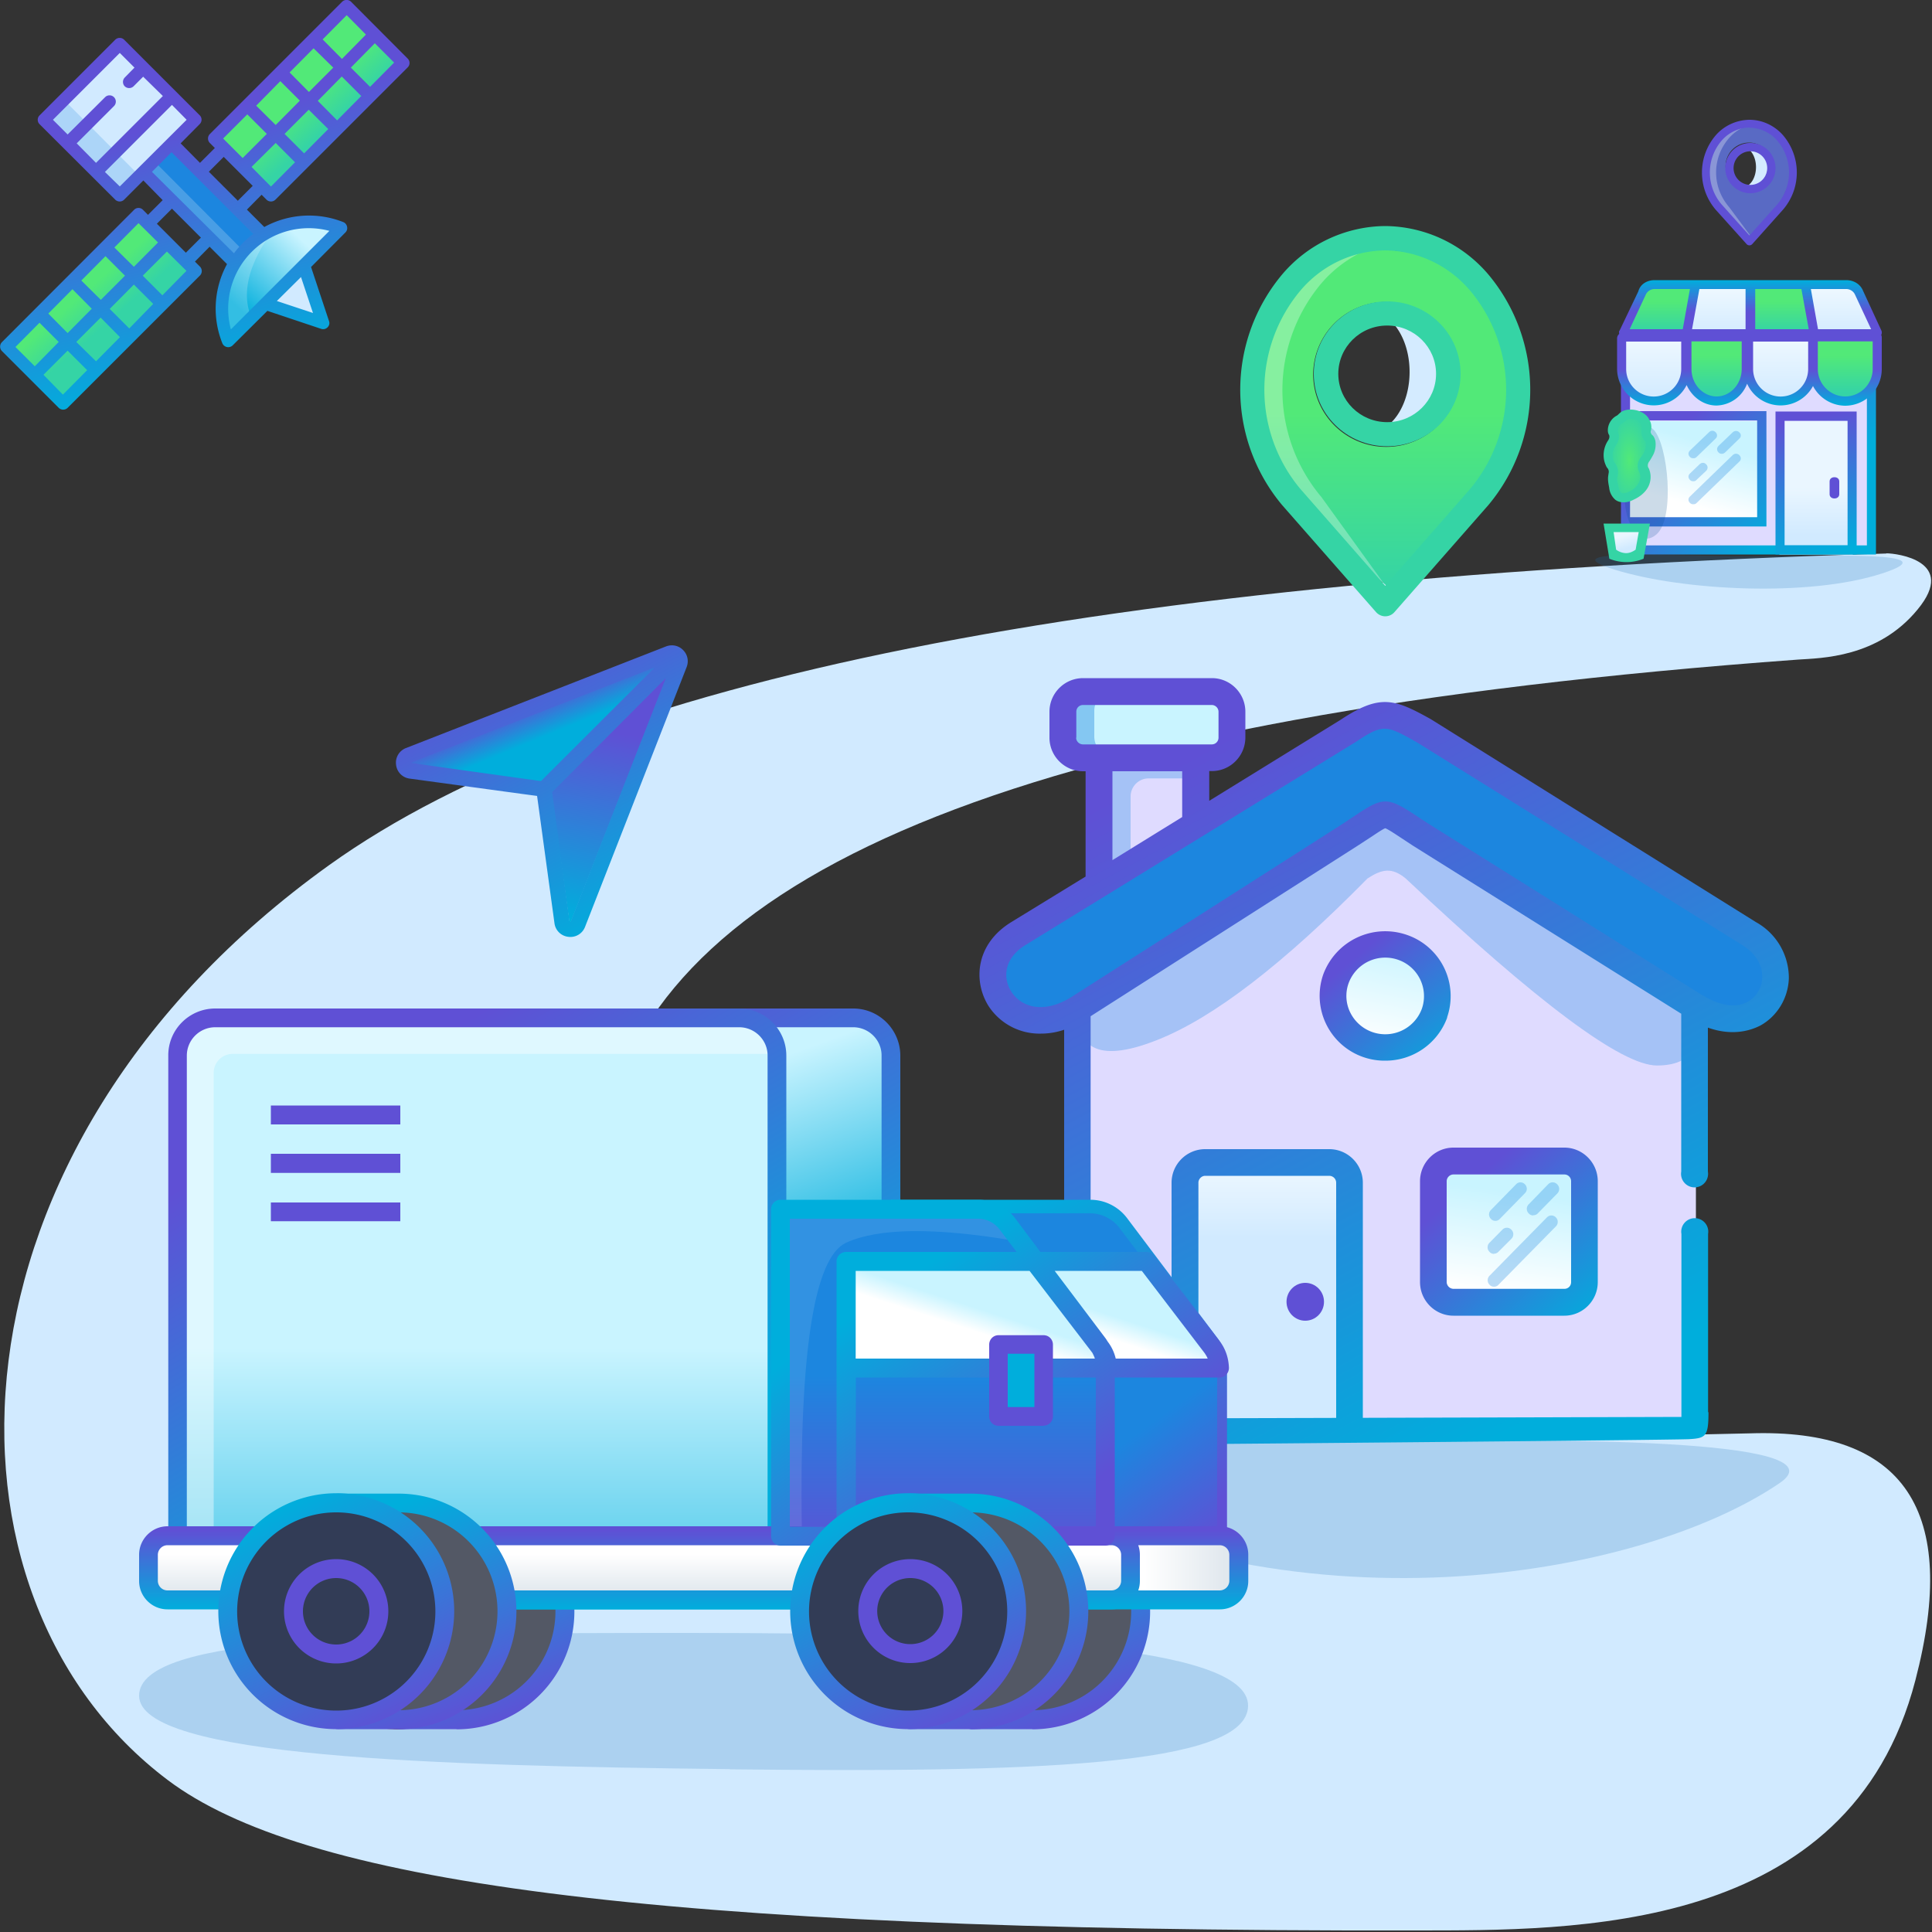 <svg viewBox="0 0 1000 1000" xmlns="http://www.w3.org/2000/svg"><rect x="0" y="0" width="1000" height="1000" fill="#333333" stroke="none"/><defs><style>.trkg_vs_line{stroke-dasharray:530;stroke-dashoffset:530;animation:trkg_vs_line_anim 4s cubic-bezier(.22,.61,.36,1) normal infinite}@keyframes trkg_vs_line_anim{0%{stroke-dashoffset:530;opacity:1},20%{stroke-dashoffset:0;opacity:1}21%{stroke-dashoffset:0;opacity:1}100%,40%{stroke-dashoffset:0;opacity:0}}.trkg_sh_line{stroke-dasharray:570;stroke-dashoffset:570;animation:trkg_sh_line_anim 4s cubic-bezier(.22,.61,.36,1) normal infinite}@keyframes trkg_sh_line_anim{0%,24%{stroke-dashoffset:570;opacity:0}25%{stroke-dashoffset:570;opacity:1}50%{stroke-dashoffset:0;opacity:1}100%,70%{stroke-dashoffset:0;opacity:0}}.trkg_ss_line{stroke-dasharray:735;stroke-dashoffset:735;animation:trkg_ss_line_anim 4s cubic-bezier(.22,.61,.36,1) normal infinite}@keyframes trkg_ss_line_anim{0%,50%{stroke-dashoffset:735;opacity:0}51%{stroke-dashoffset:735;opacity:1}80%{stroke-dashoffset:0;opacity:1}100%{stroke-dashoffset:0;opacity:0}}.trkg_vehicle{animation:trkg_vehicle_anim .3s ease-out normal infinite}@keyframes trkg_vehicle_anim{0%,100%{transform:translate(0px,6px)}50%{transform:translate(0px,0px)}}</style><linearGradient x1="54.3%" y1="53.5%" x2="47.9%" y2="46.3%" id="a"><stop stop-color="#35D4A5" offset="0%"/><stop stop-color="#52E978" offset="100%"/></linearGradient><linearGradient x1="69.2%" y1="16%" x2="16.6%" y2="72.9%" id="b"><stop stop-color="#C9F4FF" offset="0%"/><stop stop-color="#00AEDC" offset="100%"/></linearGradient><linearGradient x1="37%" y1="31.2%" x2="52.6%" y2="92.7%" id="c"><stop stop-color="#5F50D5" offset="0%"/><stop stop-color="#00AEDC" offset="100%"/></linearGradient><linearGradient x1="59.7%" y1="21.3%" x2="37.7%" y2="78.7%" id="d"><stop stop-color="#C9F4FF" offset="0%"/><stop stop-color="#FFF" offset="100%"/></linearGradient><linearGradient x1="27.8%" y1="25.8%" x2="79%" y2="65.6%" id="e"><stop stop-color="#5F50D5" offset="0%"/><stop stop-color="#00AEDC" offset="100%"/></linearGradient><linearGradient x1="50%" y1="88.2%" x2="50%" y2="30.4%" id="f"><stop stop-color="#35D4A5" offset="0%"/><stop stop-color="#52E978" offset="100%"/></linearGradient><linearGradient x1="50%" y1="88.2%" x2="50%" y2="30.4%" id="g"><stop stop-color="#35D4A5" offset="0%"/><stop stop-color="#52E978" offset="100%"/></linearGradient><linearGradient x1="50%" y1="88.2%" x2="50%" y2="30.4%" id="h"><stop stop-color="#35D4A5" offset="0%"/><stop stop-color="#52E978" offset="100%"/></linearGradient><linearGradient x1="50%" y1="9.9%" x2="50%" y2="100%" id="i"><stop stop-color="#ECF7FF" offset="0%"/><stop stop-color="#D1EAFF" offset="100%"/></linearGradient><linearGradient x1="50%" y1="9.9%" x2="50%" y2="100%" id="j"><stop stop-color="#ECF7FF" offset="0%"/><stop stop-color="#D1EAFF" offset="100%"/></linearGradient><linearGradient x1="50%" y1="9.9%" x2="50%" y2="100%" id="k"><stop stop-color="#ECF7FF" offset="0%"/><stop stop-color="#D1EAFF" offset="100%"/></linearGradient><linearGradient x1="50%" y1="50%" x2="50%" y2="100%" id="l"><stop stop-color="#5F50D5" offset="0%"/><stop stop-color="#00AEDC" offset="100%"/></linearGradient><linearGradient x1="43.5%" y1="55.2%" x2="43.5%" y2="0%" id="m"><stop stop-color="#5F50D5" offset="0%"/><stop stop-color="#00AEDC" offset="100%"/></linearGradient><linearGradient x1="37%" y1="50%" x2="37%" y2="85.3%" id="n"><stop stop-color="#EAF6FF" offset="0%"/><stop stop-color="#D1EAFF" offset="100%"/></linearGradient><linearGradient x1="45%" y1="3.5%" x2="56.7%" y2="100%" id="o"><stop stop-color="#5F50D5" offset="0%"/><stop stop-color="#00AEDC" offset="100%"/></linearGradient><radialGradient cy="54.9%" fx="50%" fy="54.9%" r="109.8%" gradientTransform="matrix(0 -.5 .42 0 .3 .8)" id="p"><stop stop-color="#52E978" offset="0%"/><stop stop-color="#35D4A5" offset="100%"/></radialGradient><linearGradient x1="50%" y1="32.8%" x2="64.2%" y2="71.4%" id="q"><stop stop-color="#EAF6FF" offset="0%"/><stop stop-color="#D1EAFF" offset="100%"/></linearGradient><linearGradient x1="45.4%" y1="4.7%" x2="45.4%" y2="28.5%" id="r"><stop stop-color="#EAF6FF" offset="0%"/><stop stop-color="#D1EAFF" offset="100%"/></linearGradient><linearGradient x1="50%" y1="21.9%" x2="39%" y2="92.9%" id="s"><stop stop-color="#C9F4FF" offset="0%"/><stop stop-color="#FFF" offset="100%"/></linearGradient><linearGradient x1="59.7%" y1="0%" x2="37.7%" y2="100%" id="t"><stop stop-color="#C9F4FF" offset="0%"/><stop stop-color="#FFF" offset="100%"/></linearGradient><linearGradient x1="27.8%" y1="9.7%" x2="75.1%" y2="93%" id="u"><stop stop-color="#5F50D5" offset="0%"/><stop stop-color="#00AEDC" offset="100%"/></linearGradient><linearGradient x1="26.1%" y1="22.8%" y2="103.4%" id="v"><stop stop-color="#5F50D5" offset="0%"/><stop stop-color="#00AEDC" offset="100%"/></linearGradient><linearGradient x1="26.1%" y1="20.5%" y2="108%" id="w"><stop stop-color="#5F50D5" offset="0%"/><stop stop-color="#00AEDC" offset="100%"/></linearGradient><linearGradient x1="36%" y1="5.2%" x2="65.9%" y2="97.9%" id="x"><stop stop-color="#00AEDC" offset="0%"/><stop stop-color="#5F50D5" offset="100%"/></linearGradient><linearGradient x1="49.2%" y1="5.3%" x2="54%" y2="52.4%" id="y"><stop stop-color="#C9F4FF" offset="0%"/><stop stop-color="#00AEDC" offset="100%"/></linearGradient><linearGradient x1="27.8%" y1="15.9%" x2="75.1%" y2="86.4%" id="z"><stop stop-color="#5F50D5" offset="0%"/><stop stop-color="#00AEDC" offset="100%"/></linearGradient><linearGradient x1="50%" y1="63.7%" x2="50%" y2="139.7%" id="A"><stop stop-color="#C9F4FF" offset="0%"/><stop stop-color="#00AEDC" offset="100%"/></linearGradient><linearGradient x1="28.1%" y1="5.2%" x2="74.9%" y2="97.9%" id="B"><stop stop-color="#00AEDC" offset="0%"/><stop stop-color="#5F50D5" offset="100%"/></linearGradient><linearGradient x1="100%" y1="100%" x2="76.1%" y2="67.1%" id="C"><stop stop-color="#5F50D5" offset="0%"/><stop stop-color="#1C86DF" offset="100%"/></linearGradient><linearGradient x1="50%" y1="44.5%" x2="39%" y2="58.4%" id="D"><stop stop-color="#C9F4FF" offset="0%"/><stop stop-color="#FFF" offset="100%"/></linearGradient><linearGradient x1="51.8%" y1="107.4%" x2="51.8%" y2="50%" id="E"><stop stop-color="#5F50D5" offset="0%"/><stop stop-color="#1C86DF" offset="100%"/></linearGradient><linearGradient x1="26.9%" y1="50%" x2="88.3%" y2="50%" id="F"><stop stop-color="#FFF" offset="0%"/><stop stop-color="#E1E8EE" offset="100%"/></linearGradient><linearGradient x1="27.8%" y1="5.2%" x2="27.8%" y2="100%" id="G"><stop stop-color="#5F50D5" offset="0%"/><stop stop-color="#00AEDC" offset="100%"/></linearGradient><linearGradient x1="50%" y1="25.8%" x2="50%" y2="85.1%" id="H"><stop stop-color="#FFF" offset="0%"/><stop stop-color="#E1E8EE" offset="100%"/></linearGradient><linearGradient x1="27.8%" y1="24.4%" x2="75.1%" y2="77.3%" id="I"><stop stop-color="#00AEDC" offset="0%"/><stop stop-color="#5F50D5" offset="100%"/></linearGradient><linearGradient x1="27.8%" y1="5.2%" x2="75.1%" y2="97.9%" id="J"><stop stop-color="#00AEDC" offset="0%"/><stop stop-color="#5F50D5" offset="100%"/></linearGradient><linearGradient x1="50%" y1="68%" x2="50%" y2="106.1%" id="K"><stop stop-color="#596AC4" offset="0%"/><stop stop-color="#596AC4" offset="100%"/></linearGradient><linearGradient x1="50%" y1="100%" x2="50%" y2="50%" id="L"><stop stop-color="#35D4A5" offset="0%"/><stop stop-color="#52E978" offset="100%"/></linearGradient><linearGradient x1="50%" y1="22.8%" x2="44.2%" y2="100%" id="M"><stop stop-color="#5F50D5" offset="0%"/><stop stop-color="#00AEDC" offset="100%"/></linearGradient><linearGradient x1="38%" y1="41.7%" x2="54.9%" y2="60.8%" id="N"><stop stop-color="#5F50D5" offset="0%"/><stop stop-color="#00AEDC" offset="100%"/></linearGradient><linearGradient x1="27.8%" y1="5.2%" x2="75.1%" y2="97.9%" id="O"><stop stop-color="#5F50D5" offset="0%"/><stop stop-color="#00AEDC" offset="100%"/></linearGradient></defs><g fill="none" fill-rule="evenodd"><path d="M976.4 286.5C569 298.7 305 351.2 170.2 447.9c-204.8 147-209.5 378.6-83.3 473.5C155.5 973 330 1000 732.8 999.2c81.6-.1 224.4 2.2 258.6-129.5 22.9-87.8-5.7-130.4-85.6-127.8-284.4 6.8-448.3 2.6-491.8-12.4-81.4-28.2-114.8-94.6-100-151.2 33.6-128.7 216.4-207.7 616.7-236.9 11.6-.8 41.3-.8 61.9-26 20.6-25-10.7-29-16.2-29z" fill="#D1EAFF"/><g fill-rule="nonzero"><path fill="#1C86DF" d="M149.8 135.5l-14.7 14.7L62 76.7 76.5 62z"/><path fill="#FFF" opacity=".2" d="M140.7 144.6l-5.6 5.6L62 76.8l5.6-5.6z"/><path fill="#D1EAFF" d="M101 62l-39.2 39.2-39-39.2 39.1-39.2z"/><path fill="#1C86DF" opacity=".2" d="M61.8 101.3L22.8 62 33 51.6 72.2 91z"/><path d="M208.7 33.7L140.6 102l-29.2-29.3 68.1-68.5 29.2 29.4zM4.3 180.4l68.2-68.5 29.2 29.4-68.2 68.4-29.2-29.3z" fill="url(#a)"/><path d="M127.2 128.2a45.2 45.2 0 0 0-10 48.8l58.8-58.8a45.2 45.2 0 0 0-48.8 10z" fill="url(#b)"/><path d="M142 119c-22.5 11.8-28 31.2-24.8 58l13-12.6c-9-20.1 10-44 11.8-45.4z" fill="#FFF" opacity=".2"/><path fill="#D1EAFF" d="M138 157.3l29 9.7-9.7-29z"/><path d="M161 138.2l17.8-17.9c1.6-1.6 1-4.4-1-5.3a48.2 48.2 0 0 0-41 2.5l-9-9 7.6-7.7 2.6 2.6a3.3 3.3 0 0 0 4.5 0L211 34.9a3.2 3.2 0 0 0 0-4.6L181.7.9a3.3 3.3 0 0 0-4.6 0l-68.5 68.5a3.3 3.3 0 0 0 0 4.6l2.6 2.6-7.7 7.7-10-10.1 9.9-10a3.2 3.2 0 0 0 0-4.5L64.2 20.5a3.3 3.3 0 0 0-4.5 0L20.5 59.7a3.2 3.2 0 0 0 0 4.6l39.2 39.1a3.3 3.3 0 0 0 4.5 0l10-10 10 10.2-7.6 7.6-2.6-2.6a3.2 3.2 0 0 0-4.6 0L1 177.1a3.3 3.3 0 0 0 0 4.6l29.4 29.4a3.3 3.3 0 0 0 4.6 0l68.5-68.5a3.3 3.3 0 0 0 0-4.6l-2.6-2.6 7.6-7.7 9 9a48.2 48.2 0 0 0-2.4 41 3.3 3.3 0 0 0 5.3 1.1l18-17.9 27.8 9.3c2.5.9 5-1.6 4.1-4l-9.3-28zm-20.8-41.7l-2.6-2.6-7.4-7.5L142.7 74l10 10-12.5 12.6zm5-54.4l10 10-12.5 12.6-10.1-10L145.1 42zm17-17.2L172.5 35l-12.6 12.6-10-10.1 12.5-12.6zm12.3 37.4l-10-10.1 12.4-12.6L187 49.7l-12.5 12.6zm-14.7-5.5l10.1 10-12.5 12.6-10.1-10.1 12.5-12.5zM191.6 45l-10-10L194 22.4l10 10-12.5 12.6zM179.4 7.8l10 10.1L177 30.5l-10-10.1 12.5-12.6zM128 59.2l10.1 10.1-12.5 12.5-7.5-7.5-2.6-2.6L128 59.2zm-12.2 22l15 15-7.7 7.7-15-15 7.7-7.7zM62 27.4l7.6 7.6-5 5.1a3.3 3.3 0 0 0-.2 4.4 3.3 3.3 0 0 0 4.7.2l5-5 10.2 10-34.6 34.6-10-10.1L59 54.9a3.2 3.2 0 0 0-4.6-4.6L35 69.6 27.4 62 62 27.4zm0 69.1L54.3 89 89 54.3l7.6 7.7L62 96.5zm9.7 19l10.1 10-12.5 12.6-10.1-10 12.5-12.6zm-4.9 54.4l-10-10 12.5-12.6 10 10L66.9 170zm-17 17.2L39.5 177l12.6-12.6 10 10.1-12.5 12.6zm-12.3-37.4l10 10.1L35 172.4l-10-10.1 12.5-12.6zm14.7 5.5l-10.1-10 12.5-12.6 10.1 10.1-12.5 12.5zM20.4 167l10 10L18 189.6l-10-10 12.5-12.6zm12.2 37.3L22.5 194 35 181.5l10.1 10.1-12.5 12.6zM84 152.8l-10.1-10.1 12.5-12.5 10.1 10L84 152.9zm12.2-22l-7.5-7.5-7.5-7.5L89 108l15 15-7.7 7.7zm-17.4-42l10-10 42.3 42.3a48.4 48.4 0 0 0-10 10L78.7 89zm40.7 81.7a41.7 41.7 0 0 1 51-51l-51 51zm23.8-14.7l12.5-12.4L162 162l-18.7-6.2z" fill="url(#c)"/></g><path d="M905.3 287.9c-38.2 0-105.2-4.2-69.4 7 35.7 11 100.7 14.1 138 2 37.3-12-30.3-9.1-68.6-9z" fill="#1C70B7" opacity=".2"/><path fill="#DFDBFF" fill-rule="nonzero" d="M842 189v96h127v-96z"/><path fill="url(#d)" d="M17 73h70v53H17z" transform="translate(825 145)"/><path d="M18.7 127.5v9.8h122.6V48.2c-2.2 1.7-43 2.2-122.6 1.3v18.3h70.6v59.7H18.7zm0-4.8h65.8V72.6H18.7v50zM146 142H14V45h132v97z" fill="url(#e)" fill-rule="nonzero" transform="translate(825 145)"/><path d="M13.7 30c-.5 0-.7-.5-.7-1l9.8-21.6A7.3 7.3 0 0 1 29.5 3H51l-4.8 27H13.7z" fill="url(#f)" fill-rule="nonzero" transform="translate(825 145)"/><path fill="url(#g)" fill-rule="nonzero" d="M113 30H80V3h28.3z" transform="translate(825 145)"/><path d="M47 45.5V29h33v16.5C80 54.7 72.7 62 63.5 62S47 54.7 47 45.5zM113 45.5V29h32.8c.2 0 .2 0 .2.2v16.3c0 9.2-7.3 16.5-16.5 16.5S113 54.7 113 45.5z" fill="url(#h)" fill-rule="nonzero" transform="translate(825 145)"/><path fill="url(#i)" fill-rule="nonzero" d="M80 30H47l4.7-27H80z" transform="translate(825 145)"/><path d="M146.2 30h-32.4L109 3h21.5c2.8 0 5.5 1.7 6.7 4.4l9.7 21.6c.3.5-.2 1-.7 1z" fill="url(#j)" fill-rule="nonzero" transform="translate(825 145)"/><path d="M30.5 62C21.3 62 14 54.7 14 45.5V29.7c0-.5.2-.7.7-.7H47v16.5C47 54.7 39.7 62 30.5 62zM80 45.5V29h33v16.5c0 9.2-7.3 16.5-16.5 16.5S80 54.7 80 45.5z" fill="url(#k)" fill-rule="nonzero" transform="translate(825 145)"/><path d="M79.3 53.6a17.4 17.4 0 0 1-15.8 11.3c-6.8 0-12.7-4.4-15.5-10.6A19 19 0 0 1 12 46V30.2c0-1.7 1.4-3.1 3-3.1h96.2V27h35.2c1.4 0 2.6 1.2 2.6 2.6V46a19 19 0 0 1-18.9 19 19 19 0 0 1-16.7-10.2 19 19 0 0 1-34.1-1.2zM50.5 31.7V46c0 7.8 5.9 14.2 13 14.2s13-6.4 13-14.2V31.7h-26zm65.4 0V46c0 7.8 6.4 14.2 14.2 14.2 7.8 0 14.2-6.4 14.2-14.2V31.7h-28.4zm-99.2.1V46a14.2 14.2 0 0 0 28.5 0V31.8H16.7zm65.7 0V46a14.2 14.2 0 0 0 28.5 0V31.8H82.4z" fill="url(#l)" fill-rule="nonzero" transform="translate(825 145)"/><path d="M31.4 0h99.2c3.8 0 7.3 2 8.7 5.5l9.6 20.8a2.9 2.9 0 0 1-2.8 3.7H15.9a3 3 0 0 1-2.3-1.2c-.5-.6-.7-1.6-.5-2.5l.2-.2L23 5.8C24 2 27.6 0 31.4 0zm47.1 25.4V4.6H54.6l-3.8 20.8h27.7zm5-20.8v20.8h27.7l-3.8-20.8h-24zm-65 20.8H46l3.7-20.8H31.4a5 5 0 0 0-4.5 2.8l-8.4 18zm97.5 0h27.5l-8.4-18a5 5 0 0 0-4.5-2.8h-18.3l3.7 20.8z" fill="url(#m)" fill-rule="nonzero" transform="translate(825 145)"/><path fill="url(#n)" fill-rule="nonzero" d="M96 73h38v69H96z" transform="translate(825 145)"/><path d="M94 142V68h42v74H94zm4.7-4.8h32.6V72.8H98.7v64.4z" fill="url(#o)" fill-rule="nonzero" transform="translate(825 145)"/><path d="M876.5 261c-.8 0-1.3-.2-1.8-.7-1-1-1-2.4 0-3.3l22.1-21.4c1-1 2.5-1 3.5 0s1 2.4 0 3.3l-22.1 21.4c-.5.5-1 .7-1.7.7zm0-11.9c-.8 0-1.3-.2-1.8-.7-1-1-1-2.4 0-3.3l5-4.8c1-1 2.4-1 3.4 0s1 2.4 0 3.4l-5 4.7c-.4.5-1 .7-1.6.7zm0-11.9c-.8 0-1.3-.2-1.8-.7-1-1-1-2.3 0-3.3l9.9-9.5c1-1 2.4-1 3.4 0s1 2.4 0 3.3l-9.8 9.5c-.5.5-1 .7-1.7.7zm14.7-2.3c-.8 0-1.2-.3-1.7-.7-1-1-1-2.4 0-3.4l7.3-7c1-1 2.5-1 3.5 0 1 .9 1 2.3 0 3.2l-7.4 7.2c-.5.4-1 .7-1.7.7z" fill="#1C86DF" fill-rule="nonzero" opacity=".3"/><path d="M841.2 252.3c-2 16.1 6.6 32.7 16.3 24.2 9.6-8.6 5.8-46.2-1.5-54-7.3-7.7-12.8 13.7-14.8 29.8z" fill="#004E90" opacity=".2"/><path d="M949.5 258c-1.5 0-2.5-.9-2.5-2.2v-6.6c0-1.3 1-2.2 2.5-2.2s2.5.9 2.5 2.2v6.6c0 1.3-1 2.2-2.5 2.2z" fill="#5F50D5" fill-rule="nonzero"/><path d="M28 89.5c.7-2 1.2-3.9 1-5.8-.3-1-.6-1.7-1.3-2.5a4.9 4.9 0 0 1-1-4.1c.2-1.5 0-3-.6-4.1a7.8 7.8 0 0 0-6.1-4c-1.8-.2-3.8 0-5.1 1.3l-1.5 1.2c-1.8.7-3.1 2.7-3.6 4.6a7.6 7.6 0 0 0 0 3.4c.5 1.7 0 3.4-.8 4.6-2 3-2.8 7.3-1 10.7.3.5.5 1 .8 1.2 1 1.5 1.2 3.2.7 5v.9c-.2 2 0 3.6.5 5.3.6 1.7.8 3.7 2.3 4.9 1.8 1.4 4.6 1 6.7 0 3-1.5 5.8-4 6.9-7.3.5-2 .5-4.1-.3-6-.8-2-.8-4.2.3-5.7.7-1.2 1.5-2.4 2-3.6z" fill="url(#p)" fill-rule="nonzero" transform="translate(825 145)"/><path d="M840.4 260c-1.8 0-3.3-.5-4.4-1.4a9.5 9.5 0 0 1-3.1-6.2c-.3-1.7-.8-3.8-.5-6l.2-1.4a3 3 0 0 0-.5-2.6c-.5-.5-.8-1.2-1-1.7-1.8-4-1.3-9 1.3-12.8.5-.8.8-1.7.5-2.7-.8-1.1-.8-2.8-.5-4.2a8.7 8.7 0 0 1 4.7-6l1.3-1.2c1.5-1.4 4.1-2.1 7.2-1.7 3.7.5 6.8 2.4 8 5 1.1 1.7 1.4 3.9.9 5.8-.3.7 0 1.4.5 2.1 1 .7 1.5 2 1.8 3.1a12 12 0 0 1-1 7.1c-.8 1.5-1.6 2.9-2.4 4-.5.8-.8 2.2 0 3.2a11 11 0 0 1 .5 7.6c-1 3.6-4.1 6.7-8.3 8.6-1.8 1-3.6 1.4-5.2 1.4zm3.7-43.3c-.8 0-1.6.2-2.1.7l-2.3 1.7c-1 .4-1.9 1.6-2.1 2.8a3 3 0 0 0 0 2.2c.8 2 .2 4.5-1.3 6.6a8.4 8.4 0 0 0-1 8.1c0 .2.2.5.5.7 1.5 2 2 4.3 1.5 6.7 0 .2 0 .5-.2.7-.3 1.4.2 3.1.5 4.5.2 1.2.5 2.9 1.5 3.6.8.7 2.6.2 4-.5a10 10 0 0 0 5.6-5.7 6 6 0 0 0-.2-4.3c-1.3-2.6-1-5.7.8-7.8.5-.7 1.3-1.7 1.8-2.9.8-1.9 1-3.3.8-4.5 0-.5-.3-1-.6-1.2-1.5-1.7-2-4-1.5-6.2.2-1 0-1.9-.3-2.4-.8-1.4-2.3-2.4-4.4-2.6l-1-.2z" fill="#35D4A5" fill-rule="nonzero"/><path fill="url(#q)" fill-rule="nonzero" d="M22.6 143H8.4L6 127h19z" transform="translate(825 145)"/><path d="M850.7 289.2a23.3 23.3 0 0 1-17.7 0l-3-18.2h24l-3.3 18.2zm-14.2-4.7a9 9 0 0 0 5.1 1.8c1.7 0 3.3-.6 5-1.8l1.6-9.1h-13l1.3 9.1z" fill="#35D4A5" fill-rule="nonzero"/><g><path d="M520.9 764.6c145.2 83.8 326.9 53 400.3 3 34.6-23.6-123.1-23-202.9-21.3-79.8 1.7-235.3-3.6-197.4 18.3z" fill="#1C70B7" opacity=".2"/><g transform="translate(514 357)"><path fill="#DFDBFF" fill-rule="nonzero" d="M105.4 34.7L78.2 15.4 55.4 34.7v83.9l50-31.1z"/><path d="M113.7.5H47.1C41.3.5 36.6 5 36.6 10.9v13.4c0 5.7 4.7 10.4 10.5 10.4h66.6c5.8 0 10.4-4.7 10.4-10.4V10.9c0-5.8-4.6-10.4-10.4-10.4z" fill="#C9F4FF" fill-rule="nonzero"/><path fill="#DFDBFF" fill-rule="nonzero" d="M203.6 44.3L44.2 146v237.2h319.6V144.5z"/><path d="M52.4 11C52.4 5 57.1.4 63 .4H47C41.3.5 36.6 5 36.6 10.9v13.4c0 5.7 4.7 10.4 10.5 10.4h15.8a10.5 10.5 0 0 1-10.5-10.4V10.9z" fill="#1C86DF" fill-rule="nonzero" opacity=".4"/><path d="M174.6 244h-64.3c-5.7 0-10.4 4.7-10.4 10.5v128.7H185V254.5c0-5.8-4.6-10.5-10.4-10.5z" fill="url(#r)" fill-rule="nonzero"/><ellipse fill="#5F50D5" cx="161.6" cy="316.8" rx="9.7" ry="9.8"/><path d="M296 244h-57.8c-5.7 0-10.4 4.7-10.4 10.5v52c0 5.7 4.7 10.4 10.4 10.4H296c5.8 0 10.5-4.7 10.5-10.4v-52c0-5.8-4.7-10.5-10.5-10.5z" fill="url(#s)"/><path d="M228.6 166.7a27 27 0 1 0-51-18 27 27 0 0 0 51 18z" fill="url(#t)"/><path d="M364 163.3l-142.4-89C200.4 61 207 60.8 186 74.3L44.2 164.7C8.9 186-16 143.8 13.6 125.7L184.2 20.9c17.4-11.6 22-9.8 39.6 0L392 125.6c29.2 18.2 7.7 60-28 37.7z" fill="#1C86DF" fill-rule="nonzero"/><path d="M44.2 164.7c-1.5 22.4 12.2 28 41 16.5 29-11.5 65.1-39.3 108.6-83.5 7.4-4.8 12.5-6 19.8 0 68.5 64.5 111.9 96.8 130 96.8 18.2 0 25-10.5 20.2-31.4L221.6 74.3C200.4 61 207 60.8 186 74.3L68 149.5l-23.7 15.2zM71.2 90.2v-35c0-5.1 4.2-9.3 9.2-9.3h25V34.7h-50V100l15.8-9.7v-.1z" fill="#1C86DF" fill-rule="nonzero" opacity=".3"/></g><path d="M377.1 380v-92.3a7 7 0 1 0-13.8 0v94.7l-250 .7v-122c0-1.8 1.6-3.5 3.5-3.5H181c2 0 3.6 1.6 3.6 3.6v122h13.8v-122c0-9.6-7.8-17.4-17.4-17.4h-64.2c-9.6 0-17.4 7.8-17.4 17.4v122H57.5V175l138.6-88.5 7.2-4.7C206 80 209 78 210 77.7c1 .3 4 2.2 6.7 4l7.6 5 138.9 87v81.7a7 7 0 1 0 13.8 0v-74.5c12.7 4.5 22 1.5 27-1 8.8-4.8 14.5-14.1 14.9-24.4a33 33 0 0 0-17-29.2L234 21.5l-.3-.2c-18.7-10.4-26.2-13.4-46.7.2l-68.1 42V48.1h1.4c9.5 0 17.3-7.8 17.3-17.4V17.4c0-9.6-7.8-17.4-17.3-17.4H53.6C44 0 36.2 7.8 36.2 17.4v13.4c0 9.6 7.8 17.4 17.4 17.4h1.3v54.5l-38.5 23.6c-18.2 11.2-19.8 30-12 43A31.5 31.5 0 0 0 31.8 184c3.8 0 7.8-.6 12-2v201c0 9.3 4.6 13.9 13.8 13.9 13.9 0 301-2.5 309.7-3 8.7-.5 10-1.5 10-14zM50.1 30.8V17.4c0-2 1.5-3.5 3.5-3.5h66.6c1.9 0 3.5 1.6 3.5 3.5v13.4c0 2-1.6 3.5-3.5 3.5H53.6c-2 0-3.6-1.6-3.6-3.5zm18.7 17.4h36.1v23.7L68.8 94.2v-46zM16.3 162c-4.3-7-3.6-17 7.4-23.8L194.3 33.3l.2-.1c7-4.7 11-7 15.2-7 4.3 0 8.8 2.6 17 7.2l168 104.7c6.9 4.2 10.7 10.4 10.4 17-.1 5.2-3 10-7.6 12.5-6.1 3.3-14.5 2-23.4-3.6h-.2L231.8 75l-7.3-4.8c-13-8.5-16-8.5-29 .2l-6.9 4.6L47 165.4c-14.5 8.7-25.8 4.6-30.7-3.4z" fill="url(#u)" fill-rule="nonzero" transform="translate(507 351)"/><path d="M245.3 330h57.4c9.5 0 17.3-7.8 17.3-17.4v-52.2c0-9.6-7.8-17.4-17.3-17.4h-57.4c-9.5 0-17.3 7.8-17.3 17.4v52.2c0 9.6 7.8 17.4 17.3 17.4zm-3.5-69.6c0-1.9 1.6-3.5 3.5-3.5h57.4c2 0 3.5 1.6 3.5 3.5v52.2c0 2-1.5 3.5-3.5 3.5h-57.4a3.6 3.6 0 0 1-3.5-3.5v-52.2z" fill="url(#v)" fill-rule="nonzero" transform="translate(507 351)"/><path d="M242 175.6a33.5 33.5 0 0 0-20.8-42.7 34.2 34.2 0 0 0-43.3 20.5 33.6 33.6 0 0 0 32 44.6 34 34 0 0 0 32.2-22.4zm-13-4.6a20.2 20.2 0 0 1-37.1 2.1 19.4 19.4 0 0 1-.9-15.1 20.2 20.2 0 0 1 25.7-12.2A19.9 19.9 0 0 1 229 171z" fill="url(#w)" fill-rule="nonzero" transform="translate(507 351)"/><path d="M773.3 666a3 3 0 0 1-2.3-1 3.3 3.3 0 0 1 0-4.7l29.7-30.2a3.2 3.2 0 0 1 4.6 0 3.3 3.3 0 0 1 0 4.7L775.6 665a3 3 0 0 1-2.3 1zm0-17a3 3 0 0 1-2.3-1 3.3 3.3 0 0 1 0-4.8l6.6-6.7a3.2 3.2 0 0 1 4.7 0 3.3 3.3 0 0 1 0 4.7l-6.7 6.7a3 3 0 0 1-2.3 1zm.7-17.1a3 3 0 0 1-2.3-1 3.2 3.2 0 0 1 0-4.6l13-13.3a3.1 3.1 0 0 1 4.6 0 3.2 3.2 0 0 1 0 4.6l-13 13.3a3 3 0 0 1-2.3 1zm19.6-2.8a3 3 0 0 1-2.3-1 3.3 3.3 0 0 1 0-4.8l10-10.3a3.2 3.2 0 0 1 4.7 0 3.3 3.3 0 0 1 0 4.8L796 628a3 3 0 0 1-2.4 1z" fill="#1C86DF" fill-rule="nonzero" opacity=".3"/></g><path d="M377.8 915.8c154 1.7 268.2-1.3 268.2-33 0-31.6-130.3-37.6-289.5-37.6S72 846 72 877.7c0 31.7 151.8 36.3 305.8 38z" fill="#1C70B7" opacity=".2"/><g class="trkg_vehicle"><path d="M236.7 889c31 0 56.3-25 56.3-56s-25.2-56-56.3-56H205v112h31.7z" fill="#535865" fill-rule="nonzero"/><path d="M164.3 373h-31.4a4.9 4.9 0 0 1-4.9-4.9V256c0-2.7 2.2-4.9 4.9-4.9h31.4a61 61 0 0 1 0 122zm-26.6-9.8h26.6a51.2 51.2 0 0 0 0-102.4h-26.6v102.4z" fill="url(#x)" fill-rule="nonzero" transform="translate(72 522)"/><path d="M261 833a56 56 0 1 1-112 0 56 56 0 0 1 112 0z" fill="#84DBFF" fill-rule="nonzero"/><path d="M205 895a61 61 0 1 1 .1-122.1A61 61 0 0 1 205 895zm0-112.2a51.3 51.3 0 1 0 .1 102.6 51.3 51.3 0 0 0-.1-102.6z" fill="#63312D" fill-rule="nonzero"/><path d="M227 833a22 22 0 1 1-44 0 22 22 0 0 1 44 0z" fill="#F8F3F3" fill-rule="nonzero"/><path d="M205 861a27 27 0 1 1 0-54 27 27 0 0 1 0 54zm0-44.2a17.2 17.2 0 1 0 0 34.4 17.2 17.2 0 0 0 0-34.4z" fill="#63312D" fill-rule="nonzero"/><path d="M534.7 889c31 0 56.3-25 56.3-56s-25.2-56-56.3-56H503v112h31.7z" fill="#535865" fill-rule="nonzero"/><path d="M462.3 373h-31.4a4.9 4.9 0 0 1-4.9-4.9V256c0-2.7 2.2-4.9 4.9-4.9h31.4a61 61 0 0 1 0 122zm-26.6-9.8h26.6a51.2 51.2 0 0 0 0-102.4h-26.6v102.4z" fill="url(#x)" fill-rule="nonzero" transform="translate(72 522)"/><path d="M559 833a56 56 0 1 1-112 0 56 56 0 0 1 112 0z" fill="#84DBFF" fill-rule="nonzero"/><path d="M525 833a22 22 0 1 1-44 0 22 22 0 0 1 44 0z" fill="#F8F3F3" fill-rule="nonzero"/><path d="M504 861a27 27 0 1 1 0-54 27 27 0 0 1 0 54zm0-44.2a17.2 17.2 0 1 0 0 34.4 17.2 17.2 0 0 0 0-34.4z" fill="#63312D" fill-rule="nonzero"/><path d="M547 833a22 22 0 1 1-44 0 22 22 0 0 1 44 0z" fill="#F8F3F3" fill-rule="nonzero"/><path d="M525 861a27 27 0 1 1 0-54 27 27 0 0 1 0 54zm0-44.2a17.2 17.2 0 1 0 0 34.4 17.2 17.2 0 0 0 0-34.4z" fill="#63312D" fill-rule="nonzero"/><path d="M390 274h-76.7V4h57.1c10.8 0 19.6 8.7 19.6 19.5V274z" fill="url(#y)" fill-rule="nonzero" transform="translate(72 522)"/><path d="M389.1 279H79a4.9 4.9 0 0 1-4.9-4.9V24.4C74 10.9 85 0 98.4 0h271.2C383.1 0 394 11 394 24.4V274c0 2.7-2.2 4.9-4.9 4.9zm-305.4-9.7h300.6v-245c0-8-6.6-14.6-14.7-14.6H98.4c-8.1 0-14.7 6.6-14.7 14.7v244.9z" fill="url(#z)" fill-rule="nonzero" transform="translate(72 522)"/><path d="M331 274H19V23.5C19 12.7 27.8 4 38.6 4h272.8c10.8 0 19.6 8.7 19.6 19.5V274z" fill="url(#A)" fill-rule="nonzero" transform="translate(72 522)"/><path d="M110.6 555.3c0-5.4 4.4-9.8 9.8-9.8H403c0-10.8-8.8-19.5-19.6-19.5H110.6A19.6 19.6 0 0 0 91 545.5V796h19.6V555.3z" fill="#FFF" fill-rule="nonzero" opacity=".4"/><path d="M330.1 279H20a4.9 4.9 0 0 1-4.9-4.9V24.4C15 10.9 26 0 39.4 0h271.2C324.1 0 335 11 335 24.4V274c0 2.7-2.2 4.9-4.9 4.9zm-305.4-9.7h300.6v-245c0-8-6.6-14.6-14.7-14.6H39.4c-8.1 0-14.7 6.6-14.7 14.7v244.9z" fill="url(#z)" fill-rule="nonzero" transform="translate(72 522)"/><path d="M558.1 278H390a4.9 4.9 0 0 1-4.9-5V104c0-2.8 2.2-5 4.9-5h102.4c7.4 0 14.4 3.5 18.9 9.4l47 62.4a24 24 0 0 1 4.8 14.4v87.9c0 2.7-2.2 4.9-4.9 4.9zm-163.3-9.8h158.4v-83c0-3-1-6-2.8-8.5l-47-62.3a14 14 0 0 0-11.1-5.6h-97.5v159.4z" fill="url(#B)" fill-rule="nonzero" transform="translate(72 522)"/><path d="M558 274H390V106h102.3c5.8 0 11.4 2.8 15 7.4l46.9 62c2.5 3.2 3.8 7.2 3.8 11.3V274z" fill="url(#C)" fill-rule="nonzero" transform="translate(72 522)"/><path d="M553.3 174.2L519.6 130H423v55h134c-.1-3.9-1.4-7.7-3.7-10.8z" fill="url(#D)" transform="translate(72 522)"/><path d="M499 274H331V106h102.3c5.8 0 11.4 2.8 15 7.4l46.9 62c2.5 3.2 3.8 7.2 3.8 11.3V274z" fill="url(#E)" fill-rule="nonzero" transform="translate(72 522)"/><path d="M438 643.2c16.7-7.6 45.7-8 87-1-3.6-4.7-13.9-14.2-19.7-14.2H403v168l12-4.7c-1.3-91.2 6.3-140.5 23-148.1z" fill="#FFF" fill-rule="nonzero" opacity=".1"/><path d="M560.2 307h-58v-33h58c5.4 0 9.8 4.4 9.8 9.8v13.4c0 5.4-4.4 9.8-9.8 9.8z" fill="url(#F)" fill-rule="nonzero" transform="translate(72 522)"/><path d="M559.3 311H61a4.9 4.9 0 0 1-4.9-5v-33c0-2.8 2.2-5 4.9-5h498.4c8.1 0 14.7 6.6 14.7 14.7v13.6c0 8.1-6.6 14.7-14.7 14.7zm-493.5-9.8h493.5a5 5 0 0 0 5-5v-13.5a5 5 0 0 0-5-4.9H65.8v23.4z" fill="url(#G)" fill-rule="nonzero" transform="translate(72 522)"/><path d="M502.2 307H13.8a9.8 9.8 0 0 1-9.8-9.8v-13.4c0-5.4 4.4-9.8 9.8-9.8h488.4c5.4 0 9.8 4.4 9.8 9.8v13.4c0 5.4-4.4 9.8-9.8 9.8z" fill="url(#H)" fill-rule="nonzero" transform="translate(72 522)"/><path d="M503.3 311H14.7C6.6 311 0 304.4 0 296.3v-13.6c0-8 6.6-14.7 14.7-14.7h488.6c8.1 0 14.7 6.6 14.7 14.7v13.6c0 8.1-6.6 14.7-14.7 14.7zM14.7 277.8a5 5 0 0 0-5 5v13.5a5 5 0 0 0 5 4.9h488.6a5 5 0 0 0 5-5v-13.5a5 5 0 0 0-5-4.9H14.7z" fill="url(#G)" fill-rule="nonzero" transform="translate(72 522)"/><path d="M495.3 174.2L461.6 130H365v55h134c-.1-3.9-1.4-7.7-3.7-10.8z" fill="url(#D)" transform="translate(72 522)"/><path d="M361 268.2V130.9c0-2.7 2.2-4.9 5-4.9h88.2l-8.8-11.6a14 14 0 0 0-11.1-5.6h-97.5v159.4H361zm10 0h124.2V191H371v77.2zm134.4-87h47.7c-.4-1-1-2-1.7-3L519 135.8h-45.1l26.4 35 1.1 1.7a23 23 0 0 1 4.1 8.7zm-12-3l-32.5-42.4h-90v45.4h123.8c-.3-1-.8-2-1.3-3zM505 191v82c0 2.8-2.2 5-4.9 5H332a4.9 4.9 0 0 1-4.9-5V104c0-2.8 2.2-5 4.9-5h102.4c7.4 0 14.4 3.5 18.9 9.4l13.2 17.6h55a5 5 0 0 1 3.9 2l34 44.3c3 4 4.5 8.6 4.7 13.7 0 1.3-.5 2.6-1.4 3.5-.9 1-2.2 1.5-3.5 1.5H505z" fill="url(#I)" fill-rule="nonzero" transform="translate(72 522)"/><path fill="#00AEDC" fill-rule="nonzero" d="M521 700h15v29h-15z"/><path d="M540.2 738h-23.4a4.8 4.8 0 0 1-4.8-4.9V696c0-2.7 2.1-4.9 4.8-4.9h23.4c2.7 0 4.8 2.2 4.8 4.9V733c0 2.7-2.1 4.9-4.8 4.9zm-18.6-9.7h13.8v-27.6h-13.8v27.6z" fill="#5F50D5" fill-rule="nonzero"/><path d="M205.7 889c31 0 56.3-25 56.3-56s-25.2-56-56.3-56H174v112h31.7z" fill="#535865" fill-rule="nonzero"/><path d="M134.3 373h-31.4a4.9 4.9 0 0 1-4.9-4.9V256c0-2.7 2.2-4.9 4.9-4.9h31.4a61 61 0 0 1 0 122zm-26.6-9.8h26.6a51.2 51.2 0 0 0 0-102.4h-26.6v102.4z" fill="url(#x)" fill-rule="nonzero" transform="translate(72 522)"/><path d="M230 833a56 56 0 1 1-112 0 56 56 0 0 1 112 0z" fill="#323C56" fill-rule="nonzero"/><path d="M102 373a61 61 0 1 1 .1-122.1A61 61 0 0 1 102 373zm0-112.2a51.3 51.3 0 1 0 .1 102.6 51.3 51.3 0 0 0-.1-102.6z" fill="url(#J)" fill-rule="nonzero" transform="translate(72 522)"/><path d="M195 833a22 22 0 1 1-44 0 22 22 0 0 1 44 0z" fill="#323C56" fill-rule="nonzero"/><path d="M174 861a27 27 0 1 1 0-54 27 27 0 0 1 0 54zm0-44.2a17.2 17.2 0 1 0 0 34.4 17.2 17.2 0 0 0 0-34.4z" fill="#5F50D5" fill-rule="nonzero"/><path d="M502.7 889c31 0 56.3-25 56.3-56s-25.2-56-56.3-56H471v112h31.7z" fill="#535865" fill-rule="nonzero"/><path d="M430.3 373h-31.4a4.9 4.9 0 0 1-4.9-4.9V256c0-2.7 2.2-4.9 4.9-4.9h31.4a61 61 0 0 1 0 122zm-26.6-9.8h26.6a51.2 51.2 0 0 0 0-102.4h-26.6v102.4z" fill="url(#x)" fill-rule="nonzero" transform="translate(72 522)"/><path d="M527 833a56 56 0 1 1-112 0 56 56 0 0 1 112 0z" fill="#323C56" fill-rule="nonzero"/><path d="M398 373a61 61 0 1 1 .1-122.1A61 61 0 0 1 398 373zm0-112.2a51.3 51.3 0 1 0 .1 102.6 51.3 51.3 0 0 0-.1-102.6z" fill="url(#J)" fill-rule="nonzero" transform="translate(72 522)"/><path d="M493 833a22 22 0 1 1-44 0 22 22 0 0 1 44 0z" fill="#323C56" fill-rule="nonzero"/><path d="M140.2 572.2h67v9.8h-67v-9.8zm0 25h67v9.9h-67v-9.8zm0 25.2h67v9.7h-67v-9.7zM471.1 860.8a26.9 26.9 0 1 1 .1-53.8 26.9 26.9 0 0 1 0 53.8zm0-44a17.1 17.1 0 1 0 .1 34.2 17.1 17.1 0 0 0 0-34.2z" fill="#5F50D5" fill-rule="nonzero"/></g><g fill-rule="nonzero"><path d="M903 96.8c3.3-.8 5.9-5.1 5.9-10.3 0-5.2-2.6-9.5-5.9-10.3a10.4 10.4 0 0 1 12 10.3 10.4 10.4 0 0 1-12 10.3z" fill="#D4EBFF"/><path d="M40 9.1c8.7 10.2 7.5 23-1.1 36C33 54 28 60.4 24.2 61 11.3 50.3 4.4 38.7 3.2 29.6a25.9 25.9 0 0 1 14-25.8C22.5 1.7 35.6 3.9 40 9zm-15.7 27a12.1 12.1 0 1 0 0-24.3 12.1 12.1 0 0 0 0 24.3z" fill="url(#K)" transform="translate(881 62)"/><path d="M906 122l-11-14.8c-9-10.4-9-25.5 0-35.8a22 22 0 0 1 13-7.2c-7.3-1-14.6 1.7-19.3 7.2-9 10.3-9 25.4 0 35.8l12.8 14 4.5.8z" fill="#FFF" opacity=".3"/><path d="M905.5 127a2 2 0 0 1-1.5-.7l-16-17.8a29.6 29.6 0 0 1 0-38.4c4.4-5.1 10.8-8 17.5-8.1 6.7 0 13 3 17.4 8 9.5 11.2 9.5 27.4 0 38.5L907 126.3a2 2 0 0 1-1.5.7zm0-61c-5.5.1-10.8 2.6-14.4 6.8a25.4 25.4 0 0 0 0 33l14.4 16.1 14.4-16.1a25.4 25.4 0 0 0 0-33 19.2 19.2 0 0 0-14.4-6.7z" fill="#5F50D5"/><path d="M906 100a13 13 0 1 1 0-26 13 13 0 0 1 0 26zm0-21.7a8.7 8.7 0 1 0 0 17.4 8.7 8.7 0 0 0 0-17.4z" fill="#5F50D5"/></g><path class="trkg_ss_line" d="M177 185.2L904.5 134" stroke="#5F50D5" stroke-width="10" stroke-linecap="round"/><path class="trkg_sh_line" d="M177 185.2L717 351" stroke="#52E978" stroke-width="18" stroke-linecap="round"/><path class="trkg_vs_line" d="M500 600.5L177 185.2" stroke="#1C86DF" stroke-width="25" stroke-linecap="round"/><g fill-rule="nonzero"><path d="M712 223.5c10-2.6 17.6-15.5 17.6-31s-7.6-28.4-17.6-31a31 31 0 0 1 36 31 31 31 0 0 1-36 31z" fill="#D4EBFF"/><path d="M124.5 30.8c27 31.7 23.3 71.1-3.7 111.5-18 27-33.2 41.5-45.3 43.7-40.2-33-62.2-63.7-65.9-91.8C4.1 52.1 36.1 20.7 53 14.4c17-6.4 57.8.4 71.5 16.4zm-49 83.5a37.7 37.7 0 0 0 37.8-37.5c0-20.7-17-37.5-37.8-37.5a37.6 37.6 0 0 0-37.8 37.5c0 20.7 17 37.5 37.8 37.5z" fill="url(#L)" transform="translate(642 117)"/><path d="M717 303l-33.1-45.8a85.9 85.9 0 0 1 0-110.5c10-11.7 23.9-19.5 39.1-22a63.6 63.6 0 0 0-57.9 22 85.9 85.9 0 0 0 0 110.5l38.3 43.5c8.7 1.7 13.3 2.4 13.6 2.3z" fill="#FFF" opacity=".3"/><path d="M717 319c-1.8 0-3.5-.8-4.7-2.1l-48.7-55.5a93 93 0 0 1 0-119.3A70.6 70.6 0 0 1 717 117c20.6.2 40 9.3 53.4 25.1a93 93 0 0 1 0 119.3l-48.7 55.5a6.3 6.3 0 0 1-4.7 2.1zm0-189.4c-17 .2-33 7.8-44 20.9a80 80 0 0 0 0 102.5l44 50.2 44-50.2a80 80 0 0 0 0-102.5c-11-13-27-20.7-44-20.9z" fill="#35D4A5"/><path d="M718 231c-21 0-38-16.8-38-37.5s17-37.5 38-37.5 38 16.8 38 37.5-17 37.5-38 37.5zm0-62.5c-14 0-25.3 11.2-25.3 25s11.3 25 25.3 25 25.3-11.2 25.3-25-11.3-25-25.3-25z" fill="#35D4A5"/></g><g fill-rule="nonzero"><path fill="url(#M)" d="M140.7 15.4L89.9 144.6l-9.6-68.8z" transform="translate(205 334)"/><path fill="url(#N)" d="M136 10L75.5 71.2l-70.7-10z" transform="translate(205 334)"/><path d="M148.6 2.5c2.3 2.3 3 5.7 1.8 8.8L97.8 145.8a8.1 8.1 0 0 1-8.6 5.1 8.1 8.1 0 0 1-7.2-7L73 78 73 78 7 69a8.1 8.1 0 0 1-7-7.2 8.1 8.1 0 0 1 5.1-8.6L139.7.6c3.1-1.2 6.5-.5 8.8 1.8zM90.4 142.9L139.6 17 80.8 76l9 66.9c.1.1.1.2.3.2l.3-.1zM75.1 70.2L134 11.4 8 60.6l-.1.3a25848.6 25848.6 0 0 0 67.2 9.4z" fill="url(#O)" transform="translate(205 334)"/></g></g></svg>